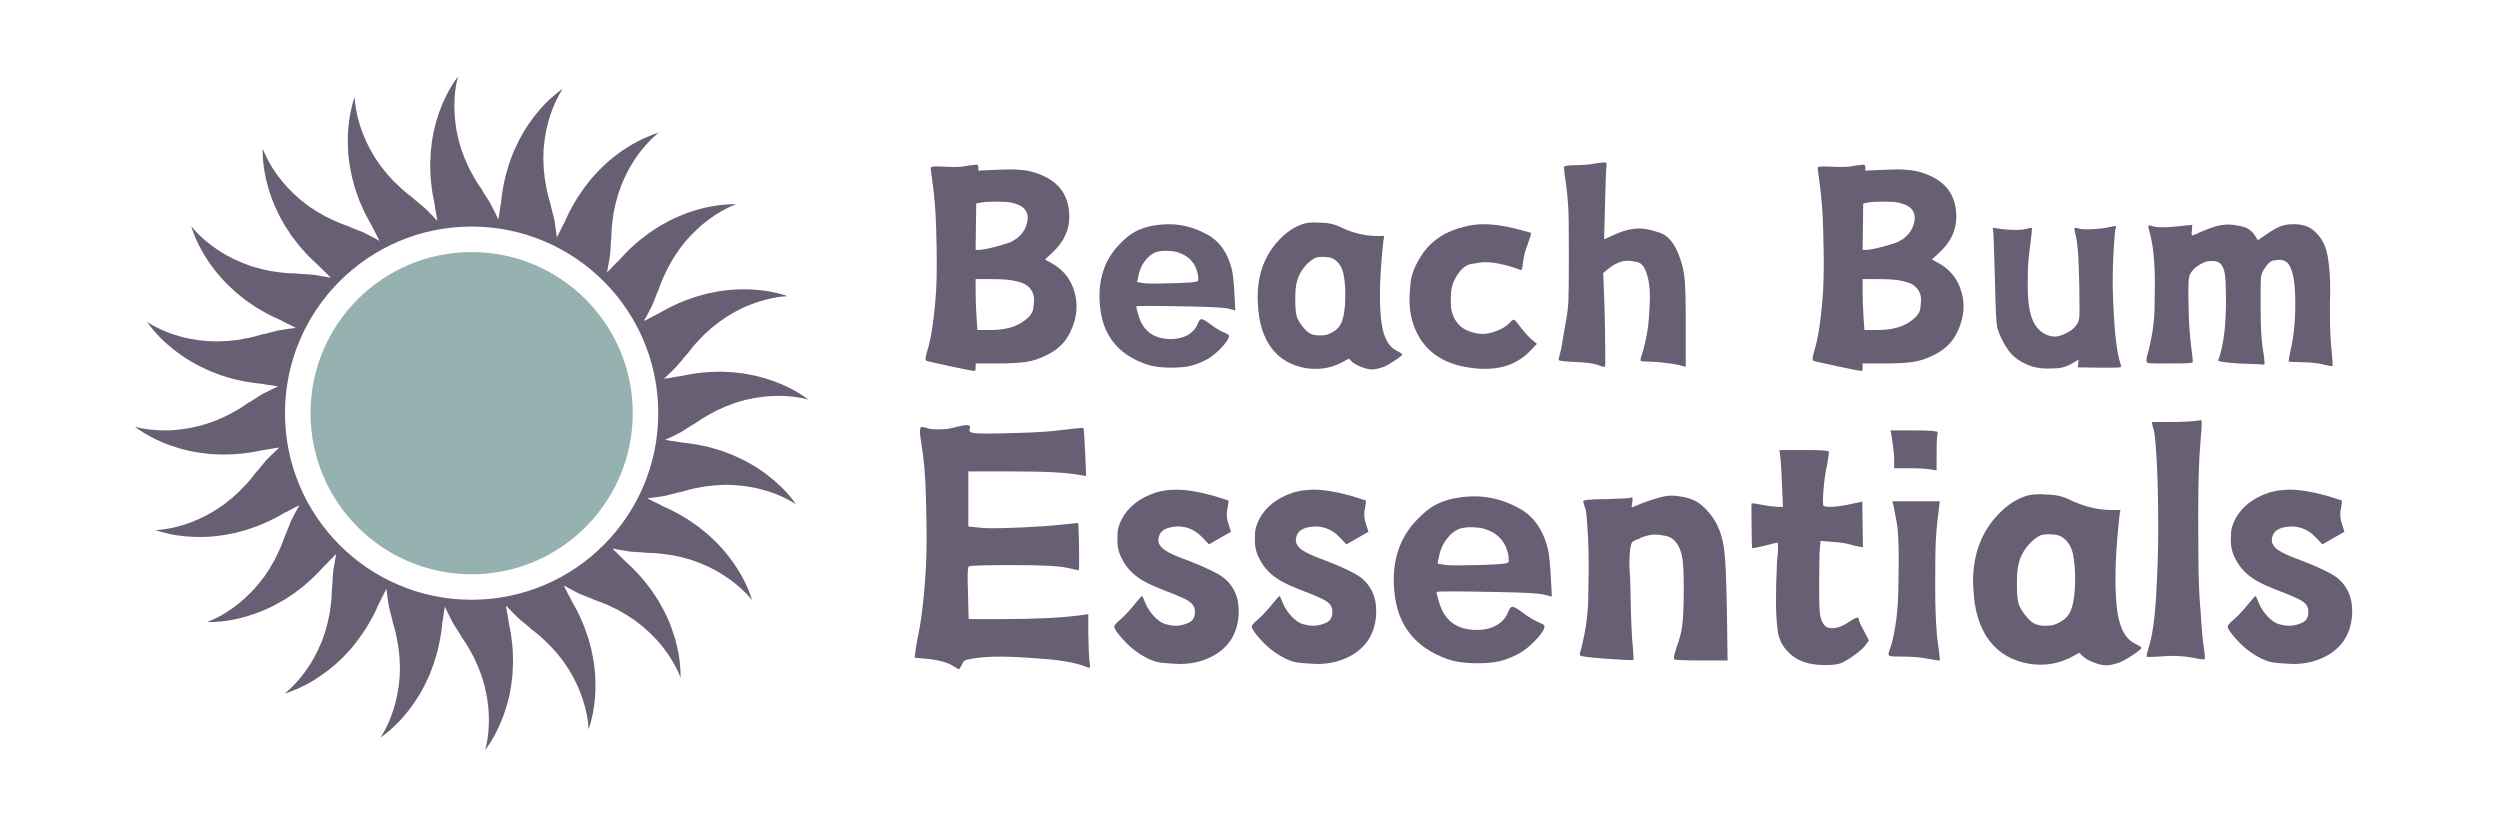<svg xmlns="http://www.w3.org/2000/svg" xmlns:xlink="http://www.w3.org/1999/xlink" width="1800" zoomAndPan="magnify" viewBox="0 0 1350 450" height="600" preserveAspectRatio="xMidYMid meet" version="1.0"><defs><g/><clipPath id="1afe78a31b"><path d="M 72.789 41.215 L 436.539 41.215 L 436.539 404.965 L 72.789 404.965 Z M 72.789 41.215 " clip-rule="nonzero"/></clipPath><clipPath id="303fe22cb1"><path d="M 167.688 136.113 L 341.68 136.113 L 341.68 310.105 L 167.688 310.105 Z M 167.688 136.113 " clip-rule="nonzero"/></clipPath><clipPath id="e15068e65c"><path d="M 254.684 136.113 C 206.637 136.113 167.688 175.062 167.688 223.109 C 167.688 271.156 206.637 310.105 254.684 310.105 C 302.73 310.105 341.68 271.156 341.68 223.109 C 341.68 175.062 302.73 136.113 254.684 136.113 Z M 254.684 136.113 " clip-rule="nonzero"/></clipPath></defs><g clip-path="url(#1afe78a31b)"><path fill="#685f74" d="M 254.676 323.863 C 199.043 323.863 153.891 278.762 153.891 223.078 C 153.891 167.445 199.043 122.344 254.676 122.344 C 310.312 122.344 355.465 167.445 355.465 223.078 C 355.465 278.762 310.312 323.863 254.676 323.863 Z M 365.949 234.25 C 368.328 233.145 369.777 232.016 371.645 230.859 L 374.32 229.168 C 374.32 229.168 374.32 229.168 374.371 229.168 C 374.418 229.168 374.543 229.07 374.738 229.02 L 374.762 229.02 L 374.859 228.922 L 375.008 228.848 L 375.328 228.629 L 375.914 228.285 L 377.07 227.449 C 380.215 225.289 383.527 223.473 386.914 221.703 C 388.609 220.941 390.328 220.18 391.949 219.445 C 393.742 218.781 395.41 218.168 397.105 217.504 C 398.871 217.039 400.543 216.551 402.211 216.031 C 403.906 215.637 405.574 215.344 407.242 214.953 C 410.484 214.387 413.68 213.992 416.648 213.871 C 422.516 213.551 427.547 213.992 431.035 214.605 C 434.594 215.148 436.559 215.812 436.559 215.812 C 436.559 215.812 434.867 214.41 431.648 212.473 C 428.508 210.457 423.719 207.953 417.555 205.723 C 414.535 204.664 411.172 203.656 407.465 202.824 C 405.648 202.48 403.785 202.012 401.793 201.742 C 399.832 201.52 397.816 201.254 395.777 201.004 C 393.691 200.906 391.555 200.812 389.469 200.711 C 387.309 200.785 385.121 200.832 382.891 200.887 C 378.543 201.227 374 201.695 369.582 202.699 L 367.887 203.02 L 367.027 203.191 L 366.609 203.266 L 366.391 203.289 C 366.488 203.266 366.562 203.238 366.586 203.191 L 363.52 203.73 C 361.871 203.977 359.98 204.418 358.535 204.516 C 358.582 204.441 358.609 204.418 358.68 204.367 C 360.422 202.848 362.191 201.004 363.934 199.312 C 365.875 197.52 366.902 195.996 368.328 194.352 L 370.344 191.922 C 370.344 191.922 370.344 191.922 370.367 191.898 C 370.441 191.848 370.539 191.777 370.688 191.602 L 370.734 191.602 L 370.785 191.504 L 370.883 191.383 L 371.105 191.086 L 371.594 190.547 L 372.402 189.441 C 374.738 186.371 377.363 183.648 379.992 180.926 C 381.367 179.695 382.766 178.418 384.117 177.191 C 385.566 176.012 387.012 174.93 388.414 173.801 C 389.91 172.77 391.383 171.789 392.809 170.809 C 394.281 169.898 395.805 169.113 397.227 168.203 C 400.172 166.66 403.07 165.305 405.844 164.273 C 411.344 162.164 416.305 161.035 419.789 160.496 C 422.957 160.004 424.973 159.953 425.34 159.953 C 424.973 159.809 422.984 159.07 419.691 158.309 C 416.059 157.379 410.754 156.469 404.25 156.223 C 401.031 156.176 397.473 156.223 393.742 156.594 C 391.875 156.812 389.984 156.961 387.996 157.328 C 386.055 157.723 384.066 158.09 382.027 158.504 C 380.039 159.047 378.004 159.586 375.965 160.176 C 373.879 160.891 371.863 161.625 369.777 162.359 C 365.727 164.004 361.551 165.898 357.625 168.18 L 356.125 169.016 L 355.391 169.43 L 355.023 169.652 L 354.824 169.75 C 354.898 169.676 354.926 169.652 354.949 169.578 L 352.223 171.055 C 350.727 171.789 349.055 172.797 347.68 173.312 C 347.73 173.238 347.754 173.215 347.781 173.164 C 349.008 171.172 350.113 168.844 351.266 166.707 C 352.539 164.422 353.031 162.68 353.895 160.641 L 355.047 157.695 C 355.047 157.695 355.047 157.695 355.07 157.672 C 355.145 157.598 355.168 157.477 355.316 157.277 L 355.34 157.277 L 355.34 157.156 L 355.391 157.035 L 355.539 156.691 L 355.809 156.004 L 356.25 154.676 C 357.523 151.07 359.172 147.656 360.84 144.289 C 361.75 142.672 362.707 141 363.594 139.453 C 364.645 137.883 365.629 136.387 366.609 134.891 C 367.766 133.438 368.848 132.039 369.875 130.691 C 371.004 129.363 372.184 128.137 373.316 126.859 C 375.645 124.477 377.957 122.293 380.285 120.449 C 384.852 116.719 389.199 114.141 392.363 112.547 C 395.559 110.922 397.52 110.309 397.52 110.309 C 397.52 110.309 395.359 110.164 391.629 110.484 C 387.875 110.727 382.52 111.488 376.258 113.305 C 373.188 114.215 369.828 115.395 366.363 116.891 C 364.672 117.652 362.926 118.414 361.16 119.344 C 359.418 120.328 357.625 121.285 355.855 122.293 C 354.09 123.445 352.348 124.598 350.578 125.781 C 348.836 127.105 347.141 128.406 345.375 129.754 C 342.059 132.578 338.645 135.648 335.648 139.062 L 334.473 140.316 L 333.883 140.93 L 333.562 141.246 L 333.441 141.418 C 333.492 141.348 333.516 141.246 333.516 141.219 L 331.352 143.457 C 330.176 144.633 328.898 146.109 327.77 146.992 C 327.77 146.918 327.797 146.895 327.797 146.844 C 328.359 144.559 328.68 142.031 329.121 139.625 C 329.609 137.047 329.535 135.23 329.758 133.047 L 329.906 129.852 C 329.93 129.879 329.93 129.852 329.93 129.832 C 329.98 129.777 329.98 129.656 330.027 129.438 L 330.078 129.41 L 330.027 129.266 L 330.027 129.117 L 330.078 128.773 L 330.125 128.062 L 330.176 126.637 C 330.223 122.809 330.738 119.074 331.281 115.316 C 331.672 113.504 332.039 111.66 332.438 109.871 C 332.926 108.078 333.418 106.359 333.883 104.613 C 334.52 102.895 335.109 101.227 335.676 99.605 C 336.336 97.984 337.098 96.465 337.785 94.891 C 339.211 91.898 340.781 89.121 342.402 86.645 C 345.617 81.707 348.934 77.902 351.484 75.422 C 353.992 72.867 355.684 71.691 355.684 71.691 C 355.684 71.691 353.574 72.207 350.113 73.68 C 346.648 75.055 341.789 77.434 336.387 81.094 C 333.738 82.934 330.887 85.074 328.09 87.527 C 326.711 88.852 325.266 90.082 323.891 91.527 C 322.539 92.977 321.141 94.449 319.742 95.973 C 318.441 97.566 317.086 99.238 315.836 100.883 C 314.586 102.699 313.332 104.465 312.105 106.309 C 309.797 110.039 307.512 113.992 305.695 118.168 L 304.984 119.715 L 304.617 120.477 L 304.445 120.895 L 304.348 121.09 L 304.348 120.867 L 302.973 123.668 C 302.207 125.141 301.449 126.91 300.688 128.137 C 300.664 128.062 300.664 128.035 300.664 127.965 C 300.469 125.656 299.977 123.129 299.68 120.742 C 299.363 118.117 298.727 116.398 298.234 114.238 L 297.449 111.172 L 297.449 111.145 C 297.473 111.074 297.398 110.949 297.398 110.727 L 297.398 110.707 L 297.348 110.605 L 297.301 110.434 L 297.227 110.062 L 297.055 109.402 L 296.637 108.051 C 295.555 104.367 294.871 100.664 294.258 96.906 C 294.035 95.09 293.812 93.199 293.645 91.383 C 293.543 89.516 293.496 87.723 293.398 85.906 C 293.445 84.09 293.52 82.348 293.543 80.629 C 293.691 78.859 293.938 77.191 294.086 75.496 C 294.551 72.207 295.188 69.086 295.949 66.215 C 297.473 60.52 299.484 55.855 301.105 52.734 C 302.508 49.961 303.66 48.34 303.906 47.949 C 303.562 48.191 301.793 49.32 299.266 51.508 C 296.391 53.891 292.488 57.648 288.512 62.801 C 286.547 65.355 284.535 68.254 282.594 71.52 C 281.711 73.141 280.703 74.785 279.844 76.578 C 279.035 78.395 278.125 80.211 277.266 82.078 C 276.527 84.039 275.77 86.004 275.078 87.969 C 274.441 90.082 273.828 92.141 273.191 94.254 C 272.156 98.523 271.227 102.996 270.758 107.512 L 270.586 109.23 L 270.488 110.094 L 270.414 110.508 L 270.391 110.727 C 270.391 110.629 270.367 110.582 270.316 110.508 L 269.898 113.602 C 269.629 115.246 269.457 117.16 269.09 118.559 C 269.039 118.512 269.039 118.488 269.016 118.414 C 268.133 116.254 266.879 114.02 265.824 111.859 C 264.746 109.449 263.59 108.004 262.461 106.113 L 260.766 103.438 C 260.766 103.438 260.766 103.438 260.766 103.41 C 260.766 103.336 260.668 103.238 260.57 103.02 L 260.57 102.996 L 260.422 102.773 L 260.227 102.453 L 259.883 101.867 L 259.047 100.688 C 256.836 97.543 255.07 94.227 253.305 90.887 C 252.543 89.195 251.781 87.477 251.043 85.809 C 250.383 84.062 249.77 82.371 249.105 80.676 C 248.613 78.934 248.121 77.238 247.633 75.594 C 247.215 73.898 246.941 72.207 246.551 70.562 C 245.988 67.27 245.594 64.102 245.473 61.156 C 245.152 55.266 245.594 50.234 246.16 46.723 C 246.746 43.211 247.41 41.246 247.41 41.246 C 247.41 41.246 246.012 42.891 244.047 46.109 C 242.059 49.297 239.555 54.039 237.32 60.199 C 236.266 63.219 235.207 66.633 234.375 70.293 C 234.031 72.109 233.613 73.996 233.316 75.965 C 233.098 77.949 232.824 79.938 232.605 81.977 C 232.508 84.09 232.383 86.203 232.312 88.285 C 232.383 90.5 232.41 92.633 232.457 94.867 C 232.824 99.238 233.293 103.754 234.277 108.223 L 234.594 109.895 L 234.766 110.727 L 234.863 111.145 L 234.891 111.367 C 234.863 111.32 234.816 111.242 234.766 111.172 L 235.305 114.262 C 235.551 115.934 235.992 117.801 236.066 119.246 C 236.043 119.199 235.992 119.148 235.969 119.102 C 234.445 117.332 232.605 115.566 230.91 113.82 C 229.117 111.906 227.598 110.902 225.926 109.426 L 223.473 107.414 L 223.473 107.391 C 223.449 107.316 223.324 107.266 223.203 107.07 L 223.203 107.047 L 223.078 106.996 L 222.98 106.875 L 222.688 106.652 L 222.148 106.211 L 220.992 105.352 C 217.949 103.02 215.223 100.438 212.523 97.766 C 211.246 96.391 209.992 94.992 208.789 93.664 C 207.609 92.191 206.508 90.793 205.379 89.391 C 204.371 87.848 203.363 86.398 202.383 84.973 C 201.473 83.5 200.664 81.977 199.805 80.531 C 198.258 77.582 196.906 74.688 195.852 71.91 C 193.766 66.41 192.633 61.504 192.094 57.992 C 191.578 54.797 191.555 52.809 191.555 52.441 C 191.383 52.836 190.621 54.773 189.859 58.062 C 188.977 61.699 188.043 67.027 187.824 73.555 C 187.773 76.773 187.824 80.309 188.168 84.039 C 188.414 85.906 188.559 87.797 188.902 89.762 C 189.297 91.699 189.664 93.715 190.082 95.727 C 190.621 97.742 191.16 99.777 191.75 101.816 C 192.488 103.879 193.176 105.891 193.938 108.004 C 195.605 112.031 197.445 116.203 199.781 120.129 L 200.613 121.629 L 201.008 122.391 L 201.254 122.734 L 201.324 122.93 C 201.277 122.906 201.203 122.832 201.18 122.809 L 202.652 125.555 C 203.363 127.082 204.371 128.727 204.91 130.078 C 204.836 130.051 204.789 130 204.738 129.977 C 202.75 128.773 200.441 127.645 198.305 126.539 C 196.023 125.238 194.23 124.746 192.215 123.887 L 189.27 122.711 C 189.27 122.711 189.27 122.684 189.223 122.684 C 189.199 122.66 189.074 122.586 188.879 122.488 L 188.852 122.465 L 188.754 122.414 L 188.582 122.367 L 188.238 122.242 L 187.602 121.973 L 186.277 121.508 C 182.641 120.23 179.254 118.633 175.84 116.914 C 174.219 116.031 172.602 115.074 171.027 114.168 C 169.48 113.109 167.984 112.129 166.438 111.145 C 165.039 110.039 163.637 108.934 162.262 107.902 C 160.938 106.777 159.711 105.574 158.457 104.465 C 156.051 102.16 153.891 99.801 152 97.469 C 148.32 92.926 145.738 88.582 144.145 85.391 C 142.523 82.25 141.887 80.234 141.887 80.234 C 141.887 80.234 141.738 82.395 142.031 86.176 C 142.305 89.883 143.062 95.238 144.883 101.52 C 145.789 104.613 146.969 107.953 148.441 111.391 C 149.227 113.086 150.012 114.852 150.922 116.621 C 151.902 118.34 152.859 120.129 153.891 121.926 C 154.996 123.668 156.176 125.457 157.352 127.203 C 158.68 128.922 159.98 130.641 161.355 132.406 C 164.18 135.746 167.246 139.133 170.66 142.156 L 171.887 143.309 L 172.844 144.191 L 173.02 144.34 C 172.918 144.289 172.844 144.242 172.797 144.242 L 175.055 146.43 C 176.234 147.629 177.656 148.883 178.59 150.012 C 178.516 149.984 178.469 149.984 178.395 149.961 C 176.137 149.422 173.605 149.102 171.227 148.684 C 168.648 148.172 166.805 148.242 164.598 148.047 L 161.453 147.852 C 161.477 147.828 161.453 147.828 161.406 147.828 C 161.355 147.777 161.207 147.777 160.988 147.73 L 160.719 147.73 L 160.324 147.703 L 159.637 147.629 L 158.215 147.629 C 154.359 147.531 150.676 147.066 146.918 146.477 C 145.102 146.109 143.234 145.715 141.469 145.344 C 139.652 144.855 137.934 144.34 136.164 143.898 C 134.496 143.258 132.824 142.672 131.207 142.082 C 129.586 141.418 128.039 140.684 126.492 139.992 C 123.496 138.547 120.723 137 118.242 135.355 C 113.309 132.137 109.477 128.824 107.02 126.32 C 104.469 123.789 103.266 122.07 103.266 122.07 C 103.266 122.07 103.805 124.184 105.23 127.645 C 106.629 131.156 109.035 135.992 112.691 141.395 C 114.508 144.02 116.645 146.867 119.125 149.691 C 120.402 151.039 121.68 152.516 123.105 153.867 C 124.578 155.242 126.051 156.617 127.547 158.016 C 129.168 159.316 130.812 160.668 132.48 161.969 C 134.301 163.223 136.043 164.422 137.883 165.699 C 141.613 167.961 145.566 170.266 149.742 172.059 L 151.312 172.797 L 152.074 173.164 L 152.469 173.336 L 152.641 173.434 C 152.59 173.41 152.492 173.41 152.469 173.41 L 155.219 174.785 C 156.715 175.547 158.508 176.305 159.711 177.117 L 159.539 177.117 C 157.23 177.289 154.727 177.781 152.297 178.098 C 149.695 178.418 147.973 179.055 145.84 179.547 L 142.77 180.359 C 142.77 180.359 142.844 180.332 142.746 180.332 C 142.645 180.332 142.547 180.359 142.305 180.359 L 142.254 180.359 L 142.156 180.43 L 142.031 180.457 L 141.664 180.555 L 140.977 180.699 L 139.625 181.117 C 135.945 182.223 132.262 182.91 128.504 183.551 C 126.637 183.77 124.773 183.969 122.98 184.137 C 121.113 184.211 119.324 184.285 117.504 184.359 C 115.688 184.309 113.922 184.238 112.203 184.211 C 110.461 184.09 108.766 183.82 107.07 183.672 C 103.805 183.23 100.637 182.617 97.816 181.828 C 92.094 180.281 87.453 178.32 84.336 176.652 C 81.562 175.25 79.891 174.145 79.523 173.875 C 79.746 174.242 80.898 175.988 83.059 178.516 C 85.488 181.41 89.246 185.27 94.402 189.27 C 96.957 191.211 99.852 193.273 103.094 195.16 C 104.715 196.07 106.359 197.055 108.176 197.938 C 109.945 198.773 111.809 199.629 113.676 200.488 C 115.613 201.227 117.605 201.988 119.566 202.727 C 121.68 203.34 123.719 203.977 125.855 204.613 C 130.125 205.625 134.57 206.578 139.109 206.996 L 140.805 207.219 L 141.664 207.316 L 142.105 207.34 L 142.305 207.367 C 142.23 207.414 142.129 207.414 142.105 207.441 L 145.199 207.883 C 146.844 208.152 148.758 208.324 150.16 208.691 C 150.109 208.715 150.035 208.738 149.965 208.738 C 147.828 209.672 145.617 210.875 143.406 211.934 C 141.027 213.035 139.578 214.164 137.711 215.32 L 135.035 217.039 C 135.035 217.039 135.035 216.988 134.984 217.039 C 134.938 217.039 134.816 217.09 134.617 217.188 L 134.57 217.188 L 134.496 217.262 L 134.348 217.359 L 134.027 217.531 L 133.441 217.922 L 132.285 218.707 C 129.141 220.918 125.828 222.711 122.441 224.453 C 120.746 225.215 119.027 226.023 117.406 226.762 C 115.613 227.375 113.922 228.016 112.25 228.652 C 110.484 229.168 108.812 229.656 107.145 230.125 C 105.449 230.543 103.758 230.859 102.113 231.207 C 98.871 231.797 95.68 232.164 92.707 232.336 C 86.84 232.605 81.805 232.164 78.32 231.598 C 74.762 231.059 72.797 230.395 72.797 230.395 C 72.797 230.395 74.492 231.797 77.707 233.734 C 80.848 235.746 85.637 238.227 91.773 240.465 C 94.82 241.543 98.184 242.551 101.891 243.383 C 103.707 243.727 105.574 244.168 107.562 244.438 C 109.527 244.66 111.539 244.953 113.578 245.176 C 115.664 245.297 117.801 245.395 119.887 245.445 C 122.047 245.422 124.234 245.348 126.469 245.297 C 130.812 244.953 135.355 244.488 139.773 243.504 L 141.469 243.164 L 142.328 242.992 L 142.746 242.918 L 142.965 242.867 C 142.867 242.918 142.793 242.965 142.77 242.992 L 145.84 242.449 C 147.484 242.203 149.398 241.766 150.824 241.691 C 150.773 241.715 150.723 241.766 150.676 241.812 C 148.934 243.309 147.164 245.199 145.422 246.844 C 143.48 248.637 142.449 250.16 141.027 251.852 L 139.012 254.285 C 139.012 254.285 138.988 254.285 138.988 254.309 C 138.914 254.309 138.816 254.43 138.668 254.578 L 138.621 254.602 L 138.57 254.699 L 138.473 254.824 L 138.25 255.117 L 137.762 255.609 L 136.926 256.762 C 134.617 259.832 131.992 262.535 129.363 265.234 C 127.988 266.512 126.59 267.789 125.238 268.992 C 123.789 270.145 122.344 271.273 120.941 272.406 C 119.445 273.41 117.973 274.418 116.547 275.375 C 115.074 276.309 113.551 277.094 112.129 277.953 C 109.184 279.523 106.285 280.848 103.512 281.906 C 98.012 284.043 93.051 285.145 89.566 285.66 C 86.055 286.254 83.941 286.199 83.941 286.199 C 83.941 286.199 85.98 287.039 89.664 287.898 C 93.273 288.828 98.602 289.711 105.105 289.934 C 108.324 290.031 111.883 289.957 115.613 289.613 C 117.48 289.367 119.371 289.195 121.359 288.852 C 123.301 288.461 125.312 288.094 127.328 287.699 C 129.316 287.16 131.352 286.598 133.391 286.031 C 135.477 285.293 137.492 284.582 139.578 283.844 C 143.629 282.152 147.805 280.309 151.73 278.027 L 153.227 277.168 L 153.965 276.75 L 154.332 276.551 L 154.531 276.43 C 154.457 276.48 154.434 276.551 154.406 276.629 L 157.133 275.152 C 158.629 274.391 160.301 273.41 161.676 272.848 C 161.625 272.918 161.602 272.992 161.578 273.043 C 160.348 275.031 159.242 277.312 158.09 279.449 C 156.812 281.758 156.324 283.527 155.465 285.562 L 154.309 288.461 C 154.309 288.461 154.309 288.512 154.285 288.535 C 154.211 288.559 154.188 288.707 154.039 288.879 L 154.016 288.926 L 154.016 289.027 L 153.965 289.172 L 153.816 289.516 L 153.547 290.156 L 153.105 291.508 C 151.828 295.137 150.184 298.504 148.516 301.914 C 147.605 303.535 146.648 305.156 145.766 306.727 C 144.711 308.297 143.727 309.797 142.746 311.316 C 141.59 312.742 140.512 314.117 139.48 315.492 C 138.352 316.844 137.172 318.07 136.043 319.348 C 133.711 321.73 131.402 323.914 129.07 325.754 C 124.504 329.438 120.156 332.066 116.988 333.613 C 113.797 335.258 111.832 335.895 111.832 335.895 C 111.832 335.895 113.996 336.043 117.727 335.723 C 121.484 335.477 126.836 334.715 133.07 332.898 C 136.164 331.969 139.527 330.812 142.988 329.316 C 144.684 328.531 146.43 327.793 148.195 326.832 C 149.938 325.879 151.73 324.895 153.496 323.914 C 155.266 322.762 157.008 321.605 158.777 320.426 C 160.52 319.102 162.215 317.777 163.98 316.449 C 167.297 313.578 170.711 310.559 173.707 307.145 L 174.883 305.867 L 175.473 305.23 L 175.793 304.91 L 175.914 304.762 C 175.863 304.836 175.84 304.91 175.84 304.984 L 178 302.75 C 179.18 301.57 180.457 300.098 181.586 299.188 C 181.586 299.238 181.539 299.312 181.539 299.363 C 180.996 301.617 180.68 304.172 180.234 306.531 C 179.719 309.109 179.82 310.973 179.598 313.16 L 179.449 316.277 C 179.449 316.277 179.426 316.328 179.426 316.352 C 179.375 316.426 179.375 316.547 179.328 316.77 L 179.277 316.793 L 179.328 316.895 L 179.328 317.062 L 179.277 317.434 L 179.227 318.145 L 179.18 319.543 C 179.133 323.398 178.613 327.133 178.074 330.887 C 177.684 332.703 177.316 334.543 176.922 336.289 C 176.43 338.105 175.941 339.848 175.473 341.594 C 174.836 343.309 174.246 344.98 173.68 346.602 C 173.02 348.195 172.23 349.719 171.57 351.266 C 170.145 354.262 168.574 357.086 166.953 359.539 C 163.738 364.473 160.422 368.281 157.867 370.781 C 155.363 373.289 153.672 374.516 153.672 374.516 C 153.672 374.516 155.781 374 159.242 372.527 C 162.707 371.125 167.566 368.746 172.969 365.062 C 175.621 363.246 178.469 361.109 181.266 358.633 C 182.641 357.355 184.09 356.125 185.465 354.652 C 186.816 353.23 188.215 351.754 189.613 350.234 C 190.918 348.59 192.266 346.941 193.52 345.273 C 194.77 343.508 196.023 341.711 197.25 339.898 C 199.559 336.168 201.84 332.211 203.66 328.039 L 204.371 326.492 L 204.738 325.68 L 204.91 325.312 L 205.008 325.117 L 205.008 325.336 L 206.359 322.539 C 207.145 321.039 207.906 319.25 208.668 318.047 C 208.691 318.094 208.691 318.168 208.691 318.242 C 208.887 320.551 209.355 323.078 209.676 325.461 C 209.992 328.09 210.633 329.805 211.121 331.941 L 211.906 334.988 L 211.906 335.035 C 211.906 335.035 211.906 335.035 211.906 335.059 C 211.883 335.109 211.957 335.258 211.957 335.477 L 211.957 335.5 L 212.008 335.602 L 212.031 335.75 L 212.129 336.113 L 212.301 336.801 L 212.719 338.152 C 213.824 341.84 214.484 345.52 215.098 349.277 C 215.32 351.117 215.543 353.008 215.715 354.777 C 215.812 356.664 215.859 358.434 215.957 360.25 C 215.91 362.066 215.836 363.859 215.812 365.578 C 215.664 367.297 215.418 368.992 215.273 370.684 C 214.805 374 214.168 377.117 213.406 379.992 C 211.883 385.66 209.871 390.301 208.25 393.473 C 206.852 396.27 205.695 397.863 205.449 398.234 C 205.793 398.012 207.539 396.883 210.09 394.699 C 212.965 392.293 216.844 388.535 220.844 383.402 C 222.809 380.824 224.82 377.906 226.762 374.688 C 227.645 373.043 228.652 371.422 229.512 369.629 C 230.32 367.812 231.23 365.996 232.09 364.105 C 232.824 362.168 233.586 360.199 234.277 358.188 C 234.914 356.125 235.527 354.039 236.168 351.902 C 237.172 347.633 238.129 343.188 238.598 338.668 L 238.77 336.977 L 238.867 336.113 L 238.941 335.699 L 238.965 335.477 C 238.965 335.527 238.988 335.625 239.039 335.672 L 239.457 332.605 C 239.727 330.938 239.898 328.996 240.266 327.598 C 240.316 327.672 240.316 327.719 240.34 327.793 C 241.223 329.93 242.477 332.188 243.531 334.348 C 244.609 336.754 245.766 338.18 246.895 340.094 L 248.59 342.746 C 248.59 342.746 248.59 342.77 248.59 342.793 C 248.59 342.871 248.688 342.969 248.785 343.188 L 248.785 343.211 L 248.832 343.285 L 248.934 343.406 L 249.129 343.727 L 249.473 344.34 L 250.309 345.469 C 252.516 348.637 254.285 351.949 256.051 355.316 C 256.812 357.008 257.574 358.73 258.312 360.398 C 258.977 362.141 259.59 363.836 260.25 365.527 C 260.742 367.273 261.23 368.969 261.723 370.613 C 262.141 372.305 262.414 374 262.805 375.645 C 263.371 378.934 263.762 382.074 263.887 385.047 C 264.203 390.914 263.762 395.973 263.199 399.461 C 262.609 402.996 261.945 404.961 261.945 404.961 C 261.945 404.961 263.344 403.316 265.309 400.098 C 267.297 396.906 269.801 392.121 272.035 385.98 C 273.094 382.961 274.148 379.574 274.98 375.914 C 275.324 374.051 275.742 372.184 276.039 370.242 C 276.258 368.254 276.527 366.242 276.75 364.18 C 276.852 362.117 276.969 360.004 277.043 357.871 C 276.969 355.707 276.945 353.547 276.898 351.336 C 276.527 346.969 276.062 342.426 275.078 337.984 L 274.762 336.289 L 274.59 335.426 L 274.492 335.035 L 274.465 334.84 C 274.492 334.887 274.539 334.961 274.59 334.988 L 274.051 331.941 C 273.805 330.273 273.34 328.406 273.289 326.934 C 273.312 327.008 273.34 327.031 273.41 327.082 C 274.91 328.848 276.75 330.617 278.445 332.359 C 280.234 334.297 281.762 335.305 283.43 336.754 L 285.832 338.742 C 285.832 338.742 285.832 338.793 285.883 338.816 C 285.906 338.891 286.031 338.941 286.152 339.137 L 286.152 339.16 L 286.277 339.211 L 286.375 339.281 L 286.668 339.555 L 287.211 339.996 L 288.363 340.855 C 291.406 343.188 294.133 345.766 296.832 348.441 C 298.113 349.766 299.363 351.191 300.566 352.516 C 301.742 354.016 302.852 355.414 303.98 356.812 C 304.984 358.359 305.965 359.785 306.977 361.207 C 307.883 362.684 308.691 364.203 309.551 365.676 C 311.098 368.598 312.449 371.52 313.504 374.27 C 315.59 379.77 316.719 384.703 317.262 388.215 C 317.828 391.703 317.801 393.812 317.801 393.812 C 317.801 393.812 318.637 391.797 319.496 388.141 C 320.379 384.484 321.312 379.18 321.531 372.648 C 321.582 369.434 321.531 365.898 321.188 362.141 C 320.941 360.301 320.797 358.387 320.453 356.445 C 320.059 354.457 319.691 352.492 319.273 350.48 C 318.734 348.441 318.195 346.402 317.602 344.367 C 316.867 342.328 316.18 340.289 315.418 338.18 C 313.75 334.129 311.906 329.953 309.578 326.074 L 308.742 324.578 L 308.352 323.816 L 308.105 323.422 L 308.031 323.227 C 308.078 323.301 308.152 323.375 308.176 323.375 L 306.703 320.625 C 305.965 319.125 304.984 317.457 304.445 316.129 C 304.52 316.156 304.566 316.207 304.617 316.227 C 306.605 317.434 308.914 318.512 311.047 319.668 C 313.332 320.941 315.125 321.457 317.137 322.32 L 320.059 323.449 C 320.059 323.449 320.086 323.449 320.133 323.496 C 320.156 323.547 320.281 323.594 320.477 323.719 L 320.504 323.742 L 320.602 323.742 L 320.773 323.816 L 321.117 323.938 L 321.754 324.234 L 323.082 324.676 C 326.711 325.949 330.102 327.574 333.516 329.266 C 335.137 330.172 336.754 331.105 338.328 332.043 C 339.875 333.047 341.371 334.078 342.918 335.059 C 344.316 336.168 345.715 337.246 347.09 338.301 C 348.418 339.43 349.621 340.633 350.898 341.742 C 353.305 344.047 355.488 346.379 357.352 348.688 C 361.035 353.277 363.617 357.625 365.211 360.766 C 366.832 363.957 367.469 365.969 367.469 365.969 C 367.469 365.969 367.594 363.785 367.32 360.027 C 367.051 356.273 366.289 350.945 364.477 344.684 C 363.566 341.594 362.387 338.254 360.914 334.789 C 360.105 333.121 359.344 331.328 358.438 329.586 C 357.426 327.867 356.496 326.074 355.465 324.258 C 354.359 322.539 353.184 320.746 352 319.004 C 350.676 317.238 349.375 315.566 348 313.773 C 345.176 310.457 342.105 307.047 338.695 304.051 L 337.469 302.875 L 336.828 302.309 L 336.508 302.016 L 336.336 301.867 C 336.434 301.891 336.508 301.914 336.559 301.914 L 334.301 299.777 C 333.121 298.574 331.695 297.301 330.766 296.195 C 330.836 296.195 330.887 296.223 330.961 296.223 C 333.223 296.758 335.75 297.105 338.129 297.523 C 340.707 298.035 342.547 297.961 344.758 298.16 L 347.879 298.355 C 347.879 298.355 347.879 298.355 347.953 298.355 C 348 298.406 348.148 298.379 348.367 298.453 L 348.395 298.477 L 348.492 298.453 L 348.641 298.477 L 349.031 298.477 L 349.719 298.551 L 351.141 298.574 C 354.996 298.676 358.68 299.141 362.434 299.73 C 364.254 300.074 366.094 300.441 367.887 300.832 C 369.703 301.348 371.422 301.816 373.188 302.309 C 374.859 302.945 376.527 303.535 378.148 304.125 C 379.77 304.762 381.316 305.523 382.863 306.188 C 385.859 307.66 388.633 309.207 391.113 310.852 C 396.047 314.02 399.879 317.383 402.332 319.887 C 404.887 322.418 406.09 324.086 406.09 324.086 C 406.09 324.086 405.551 322 404.125 318.512 C 402.727 315.051 400.32 310.211 396.66 304.789 C 394.848 302.133 392.707 299.336 390.23 296.512 C 388.953 295.137 387.676 293.691 386.25 292.293 C 384.781 290.965 383.309 289.566 381.809 288.191 C 380.188 286.84 378.543 285.539 376.875 284.238 C 375.059 282.984 373.316 281.781 371.496 280.508 C 367.742 278.223 363.789 275.914 359.613 274.121 L 358.039 273.41 L 357.281 273.043 L 356.887 272.848 L 356.715 272.773 C 356.766 272.773 356.863 272.797 356.887 272.773 L 354.137 271.398 C 352.641 270.637 350.848 269.848 349.621 269.09 C 349.695 269.09 349.77 269.09 349.816 269.062 C 352.125 268.867 354.629 268.426 357.059 268.082 C 359.664 267.789 361.379 267.148 363.52 266.633 L 366.586 265.848 L 366.609 265.848 C 366.707 265.875 366.805 265.848 367.051 265.824 L 367.102 265.848 L 367.199 265.777 L 367.32 265.75 L 367.691 265.652 L 368.379 265.504 L 369.73 265.086 C 373.414 263.957 377.094 263.27 380.852 262.656 C 382.715 262.438 384.582 262.238 386.375 262.066 C 388.242 261.969 390.035 261.898 391.852 261.797 C 393.668 261.898 395.41 261.922 397.152 261.996 C 398.898 262.117 400.59 262.336 402.285 262.512 C 405.551 262.977 408.719 263.59 411.539 264.375 C 417.262 265.875 421.902 267.887 425.02 269.508 C 427.797 270.957 429.465 272.059 429.832 272.305 C 429.613 271.961 428.457 270.219 426.297 267.664 C 423.867 264.793 420.109 260.938 414.953 256.938 C 412.398 254.945 409.504 252.934 406.262 251.043 C 404.641 250.109 402.996 249.129 401.18 248.27 C 399.414 247.434 397.543 246.523 395.68 245.715 C 393.742 244.953 391.75 244.219 389.789 243.48 C 387.676 242.844 385.637 242.23 383.504 241.59 C 379.23 240.582 374.762 239.625 370.246 239.207 L 368.551 238.988 L 367.691 238.891 L 367.25 238.816 L 367.051 238.793 C 367.125 238.793 367.223 238.766 367.25 238.742 L 364.156 238.324 C 362.508 238.031 360.594 237.859 359.195 237.492 C 359.246 237.492 359.32 237.465 359.391 237.418 C 361.527 236.535 363.738 235.328 365.949 234.25 " fill-opacity="1" fill-rule="nonzero"/></g><path fill="#685f74" d="M 254.676 137.66 C 207.512 137.66 169.238 175.914 169.238 223.078 C 169.238 270.293 207.512 308.543 254.676 308.543 C 301.848 308.543 340.121 270.293 340.121 223.078 C 340.121 175.914 301.848 137.66 254.676 137.66 " fill-opacity="1" fill-rule="nonzero"/><g clip-path="url(#303fe22cb1)"><g clip-path="url(#e15068e65c)"><path fill="#95b2b0" d="M 167.688 136.113 L 341.68 136.113 L 341.68 310.105 L 167.688 310.105 Z M 167.688 136.113 " fill-opacity="1" fill-rule="nonzero"/></g></g><g fill="#685f74" fill-opacity="1"><g transform="translate(489.413, 196.585)"><g><path d="M 32.859 -107.062 C 35.898 -107.488 37.582 -107.703 37.906 -107.703 C 38.562 -107.703 38.891 -107.16 38.891 -106.078 L 38.891 -104.453 L 49.625 -104.938 C 51.906 -105.051 53.969 -105.109 55.812 -105.109 C 59.281 -105.109 62.477 -104.863 65.406 -104.375 C 68.332 -103.883 71.367 -102.879 74.516 -101.359 C 82.109 -97.785 86.504 -91.984 87.703 -83.953 C 87.91 -82.43 88.016 -80.969 88.016 -79.562 C 88.016 -72.406 85.086 -66.062 79.234 -60.531 L 74.844 -56.453 L 78.422 -54.5 C 85.691 -50.488 90.086 -44.145 91.609 -35.469 C 91.816 -33.945 91.922 -32.484 91.922 -31.078 C 91.922 -26.191 90.594 -21.195 87.938 -16.094 C 85.281 -11 80.914 -7.098 74.844 -4.391 C 71.594 -2.766 68.203 -1.68 64.672 -1.141 C 61.148 -0.598 56.023 -0.328 49.297 -0.328 L 37.422 -0.328 L 37.422 1.797 C 37.422 3.086 37.258 3.734 36.938 3.734 C 36.062 3.734 31.555 2.863 23.422 1.125 C 15.285 -0.602 11.055 -1.578 10.734 -1.797 C 10.516 -2.004 10.406 -2.328 10.406 -2.766 C 10.406 -3.629 10.676 -4.984 11.219 -6.828 C 13.5 -13.879 15.129 -24.945 16.109 -40.031 C 16.328 -44.145 16.438 -48.969 16.438 -54.5 C 16.438 -58.625 16.328 -64.863 16.109 -73.219 C 15.891 -81.57 15.289 -89.438 14.312 -96.812 C 13.551 -102.227 13.172 -105.207 13.172 -105.75 C 13.172 -106.188 13.492 -106.457 14.141 -106.562 C 14.797 -106.676 15.562 -106.734 16.438 -106.734 C 17.52 -106.734 19.035 -106.68 20.984 -106.578 C 22.504 -106.461 23.914 -106.406 25.219 -106.406 C 28.469 -106.406 31.016 -106.625 32.859 -107.062 Z M 58.406 -86.719 C 56.781 -87.258 54.801 -87.555 52.469 -87.609 C 50.133 -87.672 48.695 -87.703 48.156 -87.703 C 44.906 -87.703 42.301 -87.535 40.344 -87.203 L 37.75 -86.719 L 37.422 -61.672 L 39.219 -61.672 C 40.844 -61.672 43.441 -62.129 47.016 -63.047 C 50.598 -63.973 53.473 -64.812 55.641 -65.562 C 60.742 -67.844 63.891 -71.258 65.078 -75.812 C 65.398 -76.906 65.562 -77.938 65.562 -78.906 C 65.562 -82.812 63.176 -85.414 58.406 -86.719 Z M 59.219 -44.75 C 56.406 -45.5 52.066 -45.875 46.203 -45.875 L 37.422 -45.875 L 37.422 -39.531 C 37.422 -34.875 37.582 -30.211 37.906 -25.547 L 38.391 -18.391 L 45.391 -18.391 C 52.547 -18.391 58.188 -19.742 62.312 -22.453 C 66.113 -24.836 68.176 -27.273 68.5 -29.766 C 68.82 -32.266 68.984 -33.844 68.984 -34.5 C 68.984 -37.852 67.68 -40.508 65.078 -42.469 C 63.773 -43.445 61.82 -44.207 59.219 -44.75 Z M 59.219 -44.75 "/></g></g></g><g fill="#685f74" fill-opacity="1"><g transform="translate(587.519, 196.585)"><g><path d="M 34 -74.516 C 37.363 -75.172 40.617 -75.5 43.766 -75.5 C 50.711 -75.5 57.57 -73.656 64.344 -69.969 C 71.125 -66.281 75.598 -59.879 77.766 -50.766 C 78.305 -48.266 78.742 -43.926 79.078 -37.75 L 79.562 -28.969 L 75.812 -29.938 C 73.426 -30.477 66.727 -30.859 55.719 -31.078 C 44.719 -31.297 37.316 -31.406 33.516 -31.406 C 28.523 -31.406 26.031 -31.297 26.031 -31.078 C 26.031 -30.535 26.461 -28.852 27.328 -26.031 C 29.828 -17.676 35.688 -13.5 44.906 -13.5 C 48.375 -13.5 51.41 -14.258 54.016 -15.781 C 56.617 -17.301 58.41 -19.414 59.391 -22.125 C 59.93 -23.539 60.582 -24.25 61.344 -24.25 C 62.102 -24.25 63.836 -23.219 66.547 -21.156 C 69.254 -19.195 71.531 -17.836 73.375 -17.078 C 75.219 -16.316 76.141 -15.723 76.141 -15.297 C 76.141 -13.879 74.785 -11.734 72.078 -8.859 C 69.367 -5.992 66.711 -3.852 64.109 -2.438 C 60.961 -0.812 58.062 0.32 55.406 0.969 C 52.75 1.625 49.195 1.953 44.75 1.953 C 39.426 1.953 35.031 1.352 31.562 0.156 C 15.727 -5.258 7.32 -16.32 6.344 -33.031 C 6.238 -34.113 6.188 -35.254 6.188 -36.453 C 6.188 -47.941 9.816 -57.375 17.078 -64.75 C 19.898 -67.688 22.555 -69.859 25.047 -71.266 C 27.547 -72.672 30.531 -73.754 34 -74.516 Z M 51.906 -58.906 C 49.52 -60.094 47.457 -60.766 45.719 -60.922 C 43.977 -61.086 42.734 -61.172 41.984 -61.172 C 40.141 -61.172 38.457 -60.957 36.938 -60.531 C 34.551 -59.656 32.438 -57.969 30.594 -55.469 C 28.75 -52.977 27.555 -50.055 27.016 -46.703 L 26.516 -44.25 L 29.609 -43.766 C 30.586 -43.547 32.703 -43.438 35.953 -43.438 C 38.129 -43.438 42.035 -43.52 47.672 -43.688 C 53.305 -43.852 56.832 -44.098 58.25 -44.422 C 59.008 -44.641 59.414 -44.852 59.469 -45.062 C 59.52 -45.281 59.547 -45.5 59.547 -45.719 C 59.547 -46.258 59.492 -47.02 59.391 -48 C 58.516 -52.988 56.02 -56.625 51.906 -58.906 Z M 51.906 -58.906 "/></g></g></g><g fill="#685f74" fill-opacity="1"><g transform="translate(672.122, 196.585)"><g><path d="M 31.562 -75.656 C 33.082 -76.195 35.254 -76.469 38.078 -76.469 C 38.941 -76.469 39.914 -76.414 41 -76.312 C 45.227 -76.312 48.973 -75.441 52.234 -73.703 C 58.734 -70.672 65.078 -69.156 71.266 -69.156 L 75.328 -69.156 L 74.844 -65.891 C 73.645 -54.828 73.047 -45.227 73.047 -37.094 C 73.047 -31.02 73.375 -25.758 74.031 -21.312 C 75.219 -14.039 77.82 -9.379 81.844 -7.328 C 84.008 -6.234 85.094 -5.523 85.094 -5.203 C 85.094 -4.773 83.789 -3.691 81.188 -1.953 C 78.582 -0.211 76.469 0.977 74.844 1.625 C 72.676 2.383 70.723 2.816 68.984 2.922 C 67.254 2.922 65.223 2.457 62.891 1.531 C 60.555 0.613 58.898 -0.328 57.922 -1.297 L 56.297 -2.922 L 52.062 -0.656 C 47.727 1.52 43.172 2.609 38.391 2.609 C 36.766 2.609 35.141 2.5 33.516 2.281 C 25.379 0.977 19.062 -2.625 14.562 -8.531 C 10.062 -14.445 7.594 -22.395 7.156 -32.375 C 7.051 -33.57 7 -34.766 7 -35.953 C 7 -47.773 10.414 -57.645 17.25 -65.562 C 21.695 -70.664 26.469 -74.031 31.562 -75.656 Z M 49.141 -55.969 C 47.941 -56.945 46.609 -57.516 45.141 -57.672 C 43.68 -57.836 42.629 -57.922 41.984 -57.922 C 40.566 -57.922 39.367 -57.758 38.391 -57.438 C 36.441 -56.562 34.57 -55.094 32.781 -53.031 C 30.988 -50.977 29.66 -48.812 28.797 -46.531 C 27.93 -43.82 27.469 -41.191 27.406 -38.641 C 27.352 -36.086 27.328 -34.539 27.328 -34 C 27.328 -30.426 27.598 -27.609 28.141 -25.547 C 28.691 -24.023 29.672 -22.344 31.078 -20.5 C 32.484 -18.656 33.836 -17.352 35.141 -16.594 C 36.555 -15.832 38.289 -15.453 40.344 -15.453 C 40.562 -15.453 41.32 -15.477 42.625 -15.531 C 43.926 -15.594 45.555 -16.164 47.516 -17.25 C 49.68 -18.438 51.25 -20.113 52.219 -22.281 C 53.195 -24.457 53.852 -27.711 54.188 -32.047 C 54.289 -34.109 54.344 -36.008 54.344 -37.75 C 54.344 -41.758 54.016 -45.363 53.359 -48.562 C 52.711 -51.758 51.305 -54.227 49.141 -55.969 Z M 49.141 -55.969 "/></g></g></g><g fill="#685f74" fill-opacity="1"><g transform="translate(753.959, 196.585)"><g><path d="M 37.578 -74.359 C 40.617 -75.117 43.875 -75.5 47.344 -75.5 C 52.551 -75.5 58.352 -74.68 64.75 -73.047 C 70.07 -71.641 72.785 -70.883 72.891 -70.781 C 72.891 -70.344 72.289 -68.391 71.094 -64.922 C 69.688 -61.453 68.82 -58.145 68.5 -55 C 68.281 -53.039 68.086 -51.844 67.922 -51.406 C 67.766 -50.977 67.523 -50.766 67.203 -50.766 C 67.086 -50.766 66.977 -50.816 66.875 -50.922 C 59.383 -53.641 53.094 -55 48 -55 C 46.477 -55 43.953 -54.672 40.422 -54.016 C 36.898 -53.367 33.836 -50.332 31.234 -44.906 C 30.047 -42.625 29.453 -39.477 29.453 -35.469 C 29.453 -35.25 29.477 -34.023 29.531 -31.797 C 29.582 -29.578 30.148 -27.332 31.234 -25.062 C 32.754 -21.914 35.004 -19.66 37.984 -18.297 C 40.973 -16.941 43.93 -16.266 46.859 -16.266 C 47.504 -16.266 48.156 -16.32 48.812 -16.438 C 51.094 -16.758 53.426 -17.461 55.812 -18.547 C 58.195 -19.629 59.93 -20.797 61.016 -22.047 C 62.098 -23.297 62.859 -23.922 63.297 -23.922 C 63.398 -23.922 63.453 -23.922 63.453 -23.922 C 63.992 -23.922 65.242 -22.562 67.203 -19.844 C 69.254 -17.133 71.203 -14.969 73.047 -13.344 L 75.984 -10.906 L 72.562 -7.328 C 66.27 -0.703 58.082 2.609 48 2.609 C 46.695 2.609 45.344 2.551 43.938 2.438 C 27.227 1.133 16.109 -5.695 10.578 -18.062 C 8.297 -23.156 7.156 -28.738 7.156 -34.812 C 7.156 -36.227 7.344 -39.211 7.719 -43.766 C 8.102 -48.316 10.195 -53.469 14 -59.219 C 19.195 -66.926 27.055 -71.973 37.578 -74.359 Z M 37.578 -74.359 "/></g></g></g><g fill="#685f74" fill-opacity="1"><g transform="translate(832.216, 196.585)"><g><path d="M 28.469 -108.203 C 30.094 -108.523 31.773 -108.738 33.516 -108.844 C 34.492 -108.844 35.035 -108.785 35.141 -108.672 C 35.254 -108.566 35.312 -108.301 35.312 -107.875 C 35.312 -107.656 35.312 -107.383 35.312 -107.062 C 35.094 -105.977 34.82 -99.035 34.5 -86.234 L 34 -67.359 L 38.719 -69.469 C 43.82 -71.969 48.648 -73.219 53.203 -73.219 C 55.805 -73.219 59.41 -72.457 64.016 -70.938 C 68.629 -69.414 72.238 -64.969 74.844 -57.594 C 76.25 -53.801 77.141 -49.789 77.516 -45.562 C 77.898 -41.332 78.094 -33.41 78.094 -21.797 L 78.094 1.469 L 76.641 1.141 C 74.578 0.484 71.566 -0.082 67.609 -0.562 C 63.648 -1.051 60.641 -1.297 58.578 -1.297 C 55.535 -1.297 53.906 -1.461 53.688 -1.797 C 53.688 -1.898 53.688 -2.004 53.688 -2.109 C 53.688 -2.984 54.125 -4.613 55 -7 C 56.727 -13.289 57.781 -19.117 58.156 -24.484 C 58.539 -29.859 58.734 -33.629 58.734 -35.797 C 58.734 -40.566 58.301 -44.414 57.438 -47.344 C 56.238 -52.008 54.391 -54.586 51.891 -55.078 C 49.398 -55.566 47.773 -55.812 47.016 -55.812 C 43.547 -55.812 40.023 -54.398 36.453 -51.578 L 33.516 -49.141 L 33.844 -41 C 34.164 -33.406 34.379 -25.945 34.484 -18.625 C 34.598 -11.301 34.656 -6.395 34.656 -3.906 C 34.656 -0.539 34.602 1.191 34.5 1.297 C 34.383 1.41 34.219 1.469 34 1.469 C 33.352 1.469 32.219 1.141 30.594 0.484 C 28.094 -0.379 23.969 -0.922 18.219 -1.141 C 12.363 -1.359 9.438 -1.738 9.438 -2.281 C 9.438 -2.82 9.867 -4.664 10.734 -7.812 C 11.492 -12.258 12.363 -17.25 13.344 -22.781 C 14.102 -26.789 14.562 -30.582 14.719 -34.156 C 14.883 -37.738 14.969 -46.203 14.969 -59.547 C 14.969 -72.348 14.859 -80.727 14.641 -84.688 C 14.422 -88.645 14.039 -92.629 13.5 -96.641 C 12.738 -101.629 12.359 -104.723 12.359 -105.922 C 12.359 -106.141 12.359 -106.301 12.359 -106.406 C 12.578 -107.062 14.859 -107.391 19.203 -107.391 C 23.43 -107.492 26.52 -107.766 28.469 -108.203 Z M 28.469 -108.203 "/></g></g></g><g fill="#685f74" fill-opacity="1"><g transform="translate(918.446, 196.585)"><g/></g></g><g fill="#685f74" fill-opacity="1"><g transform="translate(968.394, 196.585)"><g><path d="M 32.859 -107.062 C 35.898 -107.488 37.582 -107.703 37.906 -107.703 C 38.562 -107.703 38.891 -107.16 38.891 -106.078 L 38.891 -104.453 L 49.625 -104.938 C 51.906 -105.051 53.969 -105.109 55.812 -105.109 C 59.281 -105.109 62.477 -104.863 65.406 -104.375 C 68.332 -103.883 71.367 -102.879 74.516 -101.359 C 82.109 -97.785 86.504 -91.984 87.703 -83.953 C 87.91 -82.43 88.016 -80.969 88.016 -79.562 C 88.016 -72.406 85.086 -66.062 79.234 -60.531 L 74.844 -56.453 L 78.422 -54.5 C 85.691 -50.488 90.086 -44.145 91.609 -35.469 C 91.816 -33.945 91.922 -32.484 91.922 -31.078 C 91.922 -26.191 90.594 -21.195 87.938 -16.094 C 85.281 -11 80.914 -7.098 74.844 -4.391 C 71.594 -2.766 68.203 -1.68 64.672 -1.141 C 61.148 -0.598 56.023 -0.328 49.297 -0.328 L 37.422 -0.328 L 37.422 1.797 C 37.422 3.086 37.258 3.734 36.938 3.734 C 36.062 3.734 31.555 2.863 23.422 1.125 C 15.285 -0.602 11.055 -1.578 10.734 -1.797 C 10.516 -2.004 10.406 -2.328 10.406 -2.766 C 10.406 -3.629 10.676 -4.984 11.219 -6.828 C 13.5 -13.879 15.129 -24.945 16.109 -40.031 C 16.328 -44.145 16.438 -48.969 16.438 -54.5 C 16.438 -58.625 16.328 -64.863 16.109 -73.219 C 15.891 -81.57 15.289 -89.438 14.312 -96.812 C 13.551 -102.227 13.172 -105.207 13.172 -105.75 C 13.172 -106.188 13.492 -106.457 14.141 -106.562 C 14.797 -106.676 15.562 -106.734 16.438 -106.734 C 17.52 -106.734 19.035 -106.68 20.984 -106.578 C 22.504 -106.461 23.914 -106.406 25.219 -106.406 C 28.469 -106.406 31.016 -106.625 32.859 -107.062 Z M 58.406 -86.719 C 56.781 -87.258 54.801 -87.555 52.469 -87.609 C 50.133 -87.672 48.695 -87.703 48.156 -87.703 C 44.906 -87.703 42.301 -87.535 40.344 -87.203 L 37.75 -86.719 L 37.422 -61.672 L 39.219 -61.672 C 40.844 -61.672 43.441 -62.129 47.016 -63.047 C 50.598 -63.973 53.473 -64.812 55.641 -65.562 C 60.742 -67.844 63.891 -71.258 65.078 -75.812 C 65.398 -76.906 65.562 -77.938 65.562 -78.906 C 65.562 -82.812 63.176 -85.414 58.406 -86.719 Z M 59.219 -44.75 C 56.406 -45.5 52.066 -45.875 46.203 -45.875 L 37.422 -45.875 L 37.422 -39.531 C 37.422 -34.875 37.582 -30.211 37.906 -25.547 L 38.391 -18.391 L 45.391 -18.391 C 52.547 -18.391 58.188 -19.742 62.312 -22.453 C 66.113 -24.836 68.176 -27.273 68.5 -29.766 C 68.82 -32.266 68.984 -33.844 68.984 -34.5 C 68.984 -37.852 67.68 -40.508 65.078 -42.469 C 63.773 -43.445 61.82 -44.207 59.219 -44.75 Z M 59.219 -44.75 "/></g></g></g><g fill="#685f74" fill-opacity="1"><g transform="translate(1066.501, 196.585)"><g><path d="M 9.766 -72.234 C 9.648 -72.672 9.594 -73 9.594 -73.219 C 9.594 -73.438 9.617 -73.547 9.672 -73.547 C 9.734 -73.547 9.816 -73.547 9.922 -73.547 C 10.242 -73.547 10.734 -73.488 11.391 -73.375 C 13.672 -72.945 15.867 -72.676 17.984 -72.562 C 20.098 -72.457 21.535 -72.406 22.297 -72.406 C 24.348 -72.406 25.973 -72.566 27.172 -72.891 C 29.117 -73.328 30.258 -73.547 30.594 -73.547 C 30.695 -73.547 30.75 -73.547 30.75 -73.547 C 30.75 -73.547 30.75 -73.379 30.75 -73.047 C 30.75 -71.961 30.426 -68.984 29.781 -64.109 C 29.02 -58.359 28.609 -53.555 28.547 -49.703 C 28.492 -45.859 28.469 -43.719 28.469 -43.281 C 28.469 -36.77 28.848 -31.941 29.609 -28.797 C 31.234 -20.879 35.141 -16.27 41.328 -14.969 C 41.867 -14.863 42.359 -14.812 42.797 -14.812 C 44.742 -14.812 47.07 -15.516 49.781 -16.922 C 52.5 -18.328 54.398 -20.117 55.484 -22.297 C 56.023 -23.266 56.32 -24.477 56.375 -25.938 C 56.426 -27.406 56.453 -28.789 56.453 -30.094 C 56.453 -32.914 56.398 -37.039 56.297 -42.469 C 56.078 -55.051 55.586 -63.297 54.828 -67.203 C 54.066 -70.672 53.688 -72.676 53.688 -73.219 C 53.688 -73.32 53.688 -73.375 53.688 -73.375 C 53.801 -73.488 53.969 -73.547 54.188 -73.547 C 54.727 -73.547 55.754 -73.328 57.266 -72.891 C 58.023 -72.785 59.055 -72.734 60.359 -72.734 C 61.66 -72.734 63.664 -72.836 66.375 -73.047 C 69.094 -73.266 71.805 -73.703 74.516 -74.359 C 74.953 -74.461 75.281 -74.516 75.5 -74.516 C 75.707 -74.516 75.863 -74.488 75.969 -74.438 C 76.082 -74.383 76.141 -74.25 76.141 -74.031 C 76.141 -73.914 76.086 -73.754 75.984 -73.547 C 75.66 -72.785 75.281 -68.609 74.844 -61.016 C 74.52 -55.703 74.359 -50.281 74.359 -44.75 C 74.359 -38.457 74.68 -30.535 75.328 -20.984 C 75.984 -11.441 77.176 -4.125 78.906 0.969 C 78.906 1.082 78.906 1.141 78.906 1.141 C 78.906 1.359 78.82 1.52 78.656 1.625 C 78.5 1.738 78.016 1.82 77.203 1.875 C 76.391 1.926 75.223 1.953 73.703 1.953 C 72.18 1.953 70.117 1.953 67.516 1.953 L 55.484 1.797 L 55.969 -2.438 L 53.859 -1.141 C 50.379 1.023 47.203 2.16 44.328 2.266 C 41.461 2.379 39.812 2.438 39.375 2.438 C 34.602 2.438 30.535 1.57 27.172 -0.156 C 24.348 -1.457 21.961 -3.086 20.016 -5.047 C 18.598 -6.453 17.078 -8.617 15.453 -11.547 C 13.828 -14.473 12.691 -17.188 12.047 -19.688 C 11.492 -21.531 11.055 -30.426 10.734 -46.375 C 10.305 -62.852 9.984 -71.473 9.766 -72.234 Z M 9.766 -72.234 "/></g></g></g><g fill="#685f74" fill-opacity="1"><g transform="translate(1152.568, 196.585)"><g><path d="M 43.938 -74.359 C 46.207 -75.004 48.535 -75.328 50.922 -75.328 C 52.766 -75.328 55.203 -74.973 58.234 -74.266 C 61.273 -73.566 63.613 -71.863 65.25 -69.156 L 66.703 -66.875 L 71.422 -70.125 C 74.566 -72.289 77.113 -73.727 79.062 -74.438 C 81.02 -75.145 83.082 -75.5 85.25 -75.5 C 85.789 -75.5 86.391 -75.5 87.047 -75.5 C 89.754 -75.383 92.031 -74.895 93.875 -74.031 C 95.719 -73.164 97.508 -71.703 99.25 -69.641 C 101.957 -66.711 103.719 -62.617 104.531 -57.359 C 105.344 -52.098 105.75 -46.32 105.75 -40.031 C 105.75 -37.852 105.695 -35.52 105.594 -33.031 C 105.594 -30.969 105.594 -28.906 105.594 -26.844 C 105.594 -20.77 105.812 -15.129 106.25 -9.922 C 106.789 -4.391 107.062 -0.922 107.062 0.484 C 107.062 0.922 107.062 1.141 107.062 1.141 C 107.062 1.141 106.953 1.141 106.734 1.141 C 106.078 1.141 104.613 0.867 102.344 0.328 C 99.625 -0.43 95.77 -0.863 90.781 -0.969 C 86.008 -1.082 83.516 -1.191 83.297 -1.297 C 83.297 -1.41 83.297 -1.469 83.297 -1.469 C 83.297 -2.227 83.625 -4.125 84.281 -7.156 C 86.02 -14.426 86.891 -22.805 86.891 -32.297 C 86.891 -41.785 86.07 -48.266 84.438 -51.734 C 83.25 -54.773 81.242 -56.297 78.422 -56.297 C 78.203 -56.297 77.172 -56.188 75.328 -55.969 C 73.484 -55.75 71.531 -53.852 69.469 -50.281 C 68.82 -49.082 68.441 -47.832 68.328 -46.531 C 68.223 -45.227 68.172 -42.734 68.172 -39.047 C 68.172 -36.66 68.172 -33.625 68.172 -29.938 C 68.172 -20.395 68.551 -13.289 69.312 -8.625 C 69.957 -4.5 70.281 -1.844 70.281 -0.656 C 70.281 -0.219 70.227 0.051 70.125 0.156 C 70.125 0.27 69.961 0.328 69.641 0.328 C 69.422 0.328 69.094 0.27 68.656 0.156 C 66.488 0.051 62.207 -0.109 55.812 -0.328 C 48.758 -0.867 45.234 -1.41 45.234 -1.953 C 47.941 -9.109 49.352 -19.359 49.469 -32.703 C 49.469 -41.055 49.25 -46.453 48.812 -48.891 C 48.375 -51.328 47.562 -53.145 46.375 -54.344 C 45.395 -55.102 44.391 -55.508 43.359 -55.562 C 42.328 -55.613 41.703 -55.641 41.484 -55.641 C 39.973 -55.641 38.617 -55.367 37.422 -54.828 C 32.973 -52.66 30.367 -50.113 29.609 -47.188 C 29.285 -45.988 29.125 -43.273 29.125 -39.047 C 29.125 -36.879 29.203 -32.863 29.359 -27 C 29.523 -21.145 29.938 -15.508 30.594 -10.094 C 31.238 -4.883 31.562 -1.953 31.562 -1.297 C 31.562 -0.867 30.801 -0.598 29.281 -0.484 C 27.77 -0.379 24.242 -0.328 18.703 -0.328 C 17.734 -0.328 16.379 -0.328 14.641 -0.328 C 13.66 -0.328 12.797 -0.328 12.047 -0.328 C 9.223 -0.328 7.594 -0.43 7.156 -0.641 C 6.727 -0.859 6.516 -1.348 6.516 -2.109 C 6.516 -2.867 6.676 -3.848 7 -5.047 C 7.32 -5.91 7.535 -6.613 7.641 -7.156 C 9.703 -15.406 10.785 -23.133 10.891 -30.344 C 11.004 -37.551 11.062 -41.805 11.062 -43.109 C 11.062 -54.285 10.25 -63.129 8.625 -69.641 C 7.863 -72.453 7.484 -74.078 7.484 -74.516 C 7.484 -74.629 7.484 -74.688 7.484 -74.688 C 7.484 -74.789 7.594 -74.844 7.812 -74.844 C 8.352 -74.844 9.598 -74.57 11.547 -74.031 C 12.523 -73.914 13.719 -73.859 15.125 -73.859 C 18.27 -73.859 22.445 -74.188 27.656 -74.844 L 31.234 -75.172 L 31.078 -72.234 C 30.961 -71.586 30.906 -71.102 30.906 -70.781 C 30.906 -69.906 31.07 -69.469 31.406 -69.469 C 31.727 -69.469 33.133 -70.066 35.625 -71.266 C 38.562 -72.566 41.332 -73.598 43.938 -74.359 Z M 43.938 -74.359 "/></g></g></g><g fill="#685f74" fill-opacity="1"><g transform="translate(481.802, 355.894)"><g><path d="M 34.656 -125.375 C 36.176 -125.75 37.344 -126 38.156 -126.125 C 38.977 -126.258 39.645 -126.328 40.156 -126.328 C 40.406 -126.328 40.719 -126.297 41.094 -126.234 C 41.477 -126.172 41.734 -126.039 41.859 -125.844 C 41.984 -125.656 42.047 -125.438 42.047 -125.188 C 42.047 -125.062 41.984 -124.805 41.859 -124.422 C 41.734 -124.172 41.672 -123.922 41.672 -123.672 C 41.672 -122.91 42.238 -122.406 43.375 -122.156 C 44.258 -121.906 46.91 -121.781 51.328 -121.781 C 54.609 -121.781 60.633 -121.906 69.406 -122.156 C 78.188 -122.406 85.539 -122.91 91.469 -123.672 C 97.656 -124.43 101.383 -124.812 102.656 -124.812 C 103.031 -124.812 103.219 -124.812 103.219 -124.812 C 103.469 -124.551 103.785 -120.191 104.172 -111.734 L 104.734 -98.859 L 102.078 -99.234 C 95.766 -100.629 83.582 -101.328 65.531 -101.328 L 41.094 -101.328 L 41.094 -71.594 L 46.594 -71.016 C 48.352 -70.766 51.066 -70.641 54.734 -70.641 C 58.016 -70.641 63.348 -70.797 70.734 -71.109 C 78.117 -71.43 84.844 -71.906 90.906 -72.531 L 100.375 -73.484 C 100.5 -73.359 100.625 -71.051 100.75 -66.562 C 100.875 -62.082 100.938 -58.008 100.938 -54.344 C 100.938 -50.688 100.875 -48.547 100.75 -47.922 C 100.625 -47.922 98.539 -48.359 94.5 -49.234 C 90.594 -50.242 80.812 -50.75 65.156 -50.75 C 49.875 -50.75 41.914 -50.5 41.281 -50 C 40.906 -49.625 40.719 -47.352 40.719 -43.188 C 40.719 -41.164 40.781 -38.641 40.906 -35.609 L 41.281 -21.594 L 60.031 -21.594 C 77.207 -21.594 91.16 -22.285 101.891 -23.672 L 105.875 -24.234 L 105.875 -14.016 C 106 -6.816 106.188 -1.957 106.438 0.562 C 106.688 1.957 106.812 3.031 106.812 3.781 C 106.812 4.414 106.688 4.734 106.438 4.734 C 106.312 4.734 106.062 4.672 105.688 4.547 C 100.375 2.273 92.477 0.727 82 -0.094 C 71.52 -0.914 63.691 -1.328 58.516 -1.328 C 52.836 -1.328 48.039 -1.008 44.125 -0.375 C 41.602 0 40.023 0.344 39.391 0.656 C 38.766 0.977 38.133 1.832 37.5 3.219 C 36.738 4.738 36.234 5.5 35.984 5.5 C 35.859 5.5 34.848 4.926 32.953 3.781 C 29.797 1.758 24.875 0.438 18.188 -0.188 L 12.125 -0.75 L 12.5 -3.984 C 12.875 -7.004 13.695 -11.609 14.969 -17.797 C 16.102 -24.492 17.047 -33.02 17.797 -43.375 C 18.305 -49.562 18.562 -57.133 18.562 -66.094 C 18.562 -70.645 18.43 -78.094 18.172 -88.438 C 17.922 -98.789 17.102 -108.133 15.719 -116.469 C 15.344 -118.75 15.125 -120.266 15.062 -121.016 C 15 -121.773 14.969 -122.344 14.969 -122.719 C 14.969 -123.352 15.031 -123.953 15.156 -124.516 C 15.281 -125.086 15.531 -125.375 15.906 -125.375 C 15.906 -125.375 16.031 -125.344 16.281 -125.281 C 16.539 -125.219 17.176 -125.125 18.188 -125 C 19.32 -124.363 21.406 -124.047 24.438 -124.047 C 24.812 -124.047 25.977 -124.078 27.938 -124.141 C 29.895 -124.203 32.133 -124.613 34.656 -125.375 Z M 34.656 -125.375 "/></g></g></g><g fill="#685f74" fill-opacity="1"><g transform="translate(596.942, 355.894)"><g><path d="M 27.266 -89.953 C 30.555 -90.961 34.219 -91.469 38.25 -91.469 C 43.562 -91.469 49.625 -90.523 56.438 -88.641 C 58.082 -88.254 59.754 -87.773 61.453 -87.203 C 63.16 -86.641 64.422 -86.234 65.234 -85.984 C 66.055 -85.734 66.469 -85.609 66.469 -85.609 C 66.469 -85.609 66.469 -85.547 66.469 -85.422 C 66.469 -84.91 66.281 -83.52 65.906 -81.25 C 65.656 -80.238 65.531 -79.227 65.531 -78.219 C 65.531 -76.445 65.844 -74.68 66.469 -72.922 L 67.797 -68.75 L 55.875 -61.938 L 52.469 -65.531 C 48.676 -69.57 44.254 -71.594 39.203 -71.594 C 38.441 -71.594 37.617 -71.531 36.734 -71.406 C 31.566 -70.77 28.852 -68.492 28.594 -64.578 C 28.594 -64.453 28.594 -64.328 28.594 -64.203 C 28.594 -62.305 29.664 -60.566 31.812 -58.984 C 33.957 -57.41 38.379 -55.426 45.078 -53.031 C 54.035 -49.488 60.062 -46.613 63.156 -44.406 C 66.25 -42.195 68.617 -39.203 70.266 -35.422 C 71.398 -32.516 71.969 -29.422 71.969 -26.141 C 71.969 -25.629 71.969 -25.062 71.969 -24.438 C 71.457 -14.457 67.164 -7.066 59.094 -2.266 C 53.531 1.016 47.219 2.656 40.156 2.656 C 39.02 2.656 35.988 2.461 31.062 2.078 C 26.133 1.703 20.703 -0.82 14.766 -5.5 C 12.617 -7.258 10.41 -9.461 8.141 -12.109 C 5.867 -14.766 4.734 -16.598 4.734 -17.609 C 4.734 -18.242 5.992 -19.633 8.516 -21.781 C 10.535 -23.551 12.938 -26.141 15.719 -29.547 C 18.238 -32.578 19.566 -34.094 19.703 -34.094 C 19.953 -34.094 20.582 -32.766 21.594 -30.109 C 22.602 -27.711 24.117 -25.41 26.141 -23.203 C 28.16 -20.992 30.18 -19.57 32.203 -18.938 C 34.348 -18.301 36.301 -17.984 38.062 -17.984 C 40.082 -17.984 42.289 -18.488 44.688 -19.5 C 47.094 -20.508 48.297 -22.469 48.297 -25.375 C 48.297 -25.625 48.297 -25.879 48.297 -26.141 C 48.172 -28.16 47.129 -29.832 45.172 -31.156 C 43.211 -32.477 39.203 -34.273 33.141 -36.547 C 26.703 -39.078 22.473 -40.973 20.453 -42.234 C 15.148 -45.266 11.301 -49.242 8.906 -54.172 C 7.258 -57.066 6.438 -60.473 6.438 -64.391 C 6.438 -64.641 6.469 -65.836 6.531 -67.984 C 6.594 -70.129 7.32 -72.594 8.719 -75.375 C 12.25 -82.195 18.43 -87.055 27.266 -89.953 Z M 27.266 -89.953 "/></g></g></g><g fill="#685f74" fill-opacity="1"><g transform="translate(671.177, 355.894)"><g><path d="M 27.266 -89.953 C 30.555 -90.961 34.219 -91.469 38.25 -91.469 C 43.562 -91.469 49.625 -90.523 56.438 -88.641 C 58.082 -88.254 59.754 -87.773 61.453 -87.203 C 63.16 -86.641 64.422 -86.234 65.234 -85.984 C 66.055 -85.734 66.469 -85.609 66.469 -85.609 C 66.469 -85.609 66.469 -85.547 66.469 -85.422 C 66.469 -84.91 66.281 -83.52 65.906 -81.25 C 65.656 -80.238 65.531 -79.227 65.531 -78.219 C 65.531 -76.445 65.844 -74.68 66.469 -72.922 L 67.797 -68.75 L 55.875 -61.938 L 52.469 -65.531 C 48.676 -69.57 44.254 -71.594 39.203 -71.594 C 38.441 -71.594 37.617 -71.531 36.734 -71.406 C 31.566 -70.77 28.852 -68.492 28.594 -64.578 C 28.594 -64.453 28.594 -64.328 28.594 -64.203 C 28.594 -62.305 29.664 -60.566 31.812 -58.984 C 33.957 -57.41 38.379 -55.426 45.078 -53.031 C 54.035 -49.488 60.062 -46.613 63.156 -44.406 C 66.25 -42.195 68.617 -39.203 70.266 -35.422 C 71.398 -32.516 71.969 -29.422 71.969 -26.141 C 71.969 -25.629 71.969 -25.062 71.969 -24.438 C 71.457 -14.457 67.164 -7.066 59.094 -2.266 C 53.531 1.016 47.219 2.656 40.156 2.656 C 39.02 2.656 35.988 2.461 31.062 2.078 C 26.133 1.703 20.703 -0.82 14.766 -5.5 C 12.617 -7.258 10.41 -9.461 8.141 -12.109 C 5.867 -14.766 4.734 -16.598 4.734 -17.609 C 4.734 -18.242 5.992 -19.633 8.516 -21.781 C 10.535 -23.551 12.938 -26.141 15.719 -29.547 C 18.238 -32.578 19.566 -34.094 19.703 -34.094 C 19.953 -34.094 20.582 -32.766 21.594 -30.109 C 22.602 -27.711 24.117 -25.41 26.141 -23.203 C 28.16 -20.992 30.18 -19.57 32.203 -18.938 C 34.348 -18.301 36.301 -17.984 38.062 -17.984 C 40.082 -17.984 42.289 -18.488 44.688 -19.5 C 47.094 -20.508 48.297 -22.469 48.297 -25.375 C 48.297 -25.625 48.297 -25.879 48.297 -26.141 C 48.172 -28.16 47.129 -29.832 45.172 -31.156 C 43.211 -32.477 39.203 -34.273 33.141 -36.547 C 26.703 -39.078 22.473 -40.973 20.453 -42.234 C 15.148 -45.266 11.301 -49.242 8.906 -54.172 C 7.258 -57.066 6.438 -60.473 6.438 -64.391 C 6.438 -64.641 6.469 -65.836 6.531 -67.984 C 6.594 -70.129 7.32 -72.594 8.719 -75.375 C 12.25 -82.195 18.43 -87.055 27.266 -89.953 Z M 27.266 -89.953 "/></g></g></g><g fill="#685f74" fill-opacity="1"><g transform="translate(745.412, 355.894)"><g><path d="M 39.578 -86.734 C 43.492 -87.492 47.285 -87.875 50.953 -87.875 C 59.023 -87.875 67.004 -85.727 74.891 -81.438 C 82.785 -77.145 88 -69.695 90.531 -59.094 C 91.156 -56.188 91.66 -51.133 92.047 -43.938 L 92.609 -33.719 L 88.25 -34.844 C 85.477 -35.477 77.68 -35.922 64.859 -36.172 C 52.047 -36.422 43.43 -36.547 39.016 -36.547 C 33.203 -36.547 30.297 -36.422 30.297 -36.172 C 30.297 -35.547 30.801 -33.586 31.812 -30.297 C 34.719 -20.578 41.535 -15.719 52.266 -15.719 C 56.305 -15.719 59.844 -16.598 62.875 -18.359 C 65.906 -20.129 67.988 -22.594 69.125 -25.75 C 69.758 -27.395 70.52 -28.219 71.406 -28.219 C 72.281 -28.219 74.297 -27.02 77.453 -24.625 C 80.617 -22.352 83.273 -20.773 85.422 -19.891 C 87.566 -19.004 88.641 -18.305 88.641 -17.797 C 88.641 -16.16 87.062 -13.664 83.906 -10.312 C 80.75 -6.969 77.656 -4.477 74.625 -2.844 C 70.957 -0.945 67.578 0.375 64.484 1.125 C 61.391 1.883 57.254 2.266 52.078 2.266 C 45.891 2.266 40.773 1.57 36.734 0.188 C 18.305 -6.125 8.523 -19.004 7.391 -38.453 C 7.266 -39.711 7.203 -41.035 7.203 -42.422 C 7.203 -55.805 11.43 -66.789 19.891 -75.375 C 23.172 -78.781 26.258 -81.305 29.156 -82.953 C 32.062 -84.598 35.535 -85.859 39.578 -86.734 Z M 60.422 -68.562 C 57.641 -69.945 55.238 -70.734 53.219 -70.922 C 51.195 -71.109 49.742 -71.203 48.859 -71.203 C 46.711 -71.203 44.754 -70.953 42.984 -70.453 C 40.211 -69.441 37.754 -67.484 35.609 -64.578 C 33.461 -61.672 32.07 -58.266 31.438 -54.359 L 30.875 -51.516 L 34.469 -50.953 C 35.602 -50.691 38.066 -50.562 41.859 -50.562 C 44.379 -50.562 48.922 -50.656 55.484 -50.844 C 62.055 -51.039 66.16 -51.328 67.797 -51.703 C 68.68 -51.953 69.156 -52.203 69.219 -52.453 C 69.281 -52.711 69.312 -52.969 69.312 -53.219 C 69.312 -53.852 69.25 -54.738 69.125 -55.875 C 68.113 -61.676 65.211 -65.906 60.422 -68.562 Z M 60.422 -68.562 "/></g></g></g><g fill="#685f74" fill-opacity="1"><g transform="translate(843.887, 355.894)"><g><path d="M 36.938 -87.125 C 37.062 -87.375 37.188 -87.5 37.312 -87.5 C 37.562 -87.5 37.688 -87.117 37.688 -86.359 C 37.688 -85.734 37.562 -84.66 37.312 -83.141 C 37.188 -82.891 37.125 -82.703 37.125 -82.578 C 37.125 -82.328 37.25 -82.133 37.5 -82 C 37.625 -82 37.812 -82.066 38.062 -82.203 C 45.508 -85.359 51.508 -87.312 56.062 -88.062 C 56.945 -88.188 57.895 -88.25 58.906 -88.25 C 60.539 -88.25 62.68 -87.992 65.328 -87.484 C 67.984 -86.984 70.383 -86.102 72.531 -84.844 C 74.676 -83.582 76.852 -81.625 79.062 -78.969 C 81.281 -76.32 82.957 -73.609 84.094 -70.828 C 85.852 -66.785 86.984 -61.922 87.484 -56.234 C 87.992 -50.555 88.379 -40.461 88.641 -25.953 L 89.016 0.75 L 75.188 0.75 C 66.219 0.75 61.297 0.562 60.422 0.188 C 60.16 0.188 60.031 -0.062 60.031 -0.562 C 60.031 -1.57 60.473 -3.406 61.359 -6.062 C 63.004 -10.352 64.078 -14.52 64.578 -18.562 C 65.086 -22.602 65.344 -29.164 65.344 -38.25 C 65.344 -45.445 65.117 -50.656 64.672 -53.875 C 64.234 -57.102 63.32 -59.789 61.938 -61.938 C 60.289 -64.457 58.234 -65.969 55.766 -66.469 C 53.305 -66.977 51.445 -67.234 50.188 -67.234 C 47.789 -67.234 45.266 -66.727 42.609 -65.719 C 42.234 -65.594 41.789 -65.344 41.281 -64.969 C 39.258 -64.332 37.992 -63.695 37.484 -63.062 C 36.984 -62.438 36.609 -61.016 36.359 -58.797 C 36.109 -56.586 35.984 -54.477 35.984 -52.469 C 35.984 -50.062 36.109 -47.219 36.359 -43.938 C 36.484 -41.539 36.547 -39.711 36.547 -38.453 C 36.805 -21.91 37.25 -11.238 37.875 -6.438 C 38.125 -3.156 38.25 -1.07 38.25 -0.188 C 38.25 0.188 38.25 0.375 38.25 0.375 C 38.125 0.5 37.688 0.562 36.938 0.562 C 34.789 0.562 30.305 0.312 23.484 -0.188 C 14.141 -0.82 9.406 -1.453 9.281 -2.078 C 9.281 -2.203 9.281 -2.332 9.281 -2.469 C 9.281 -2.594 9.281 -2.781 9.281 -3.031 C 12.062 -13.258 13.547 -22.82 13.734 -31.719 C 13.922 -40.625 14.016 -46.531 14.016 -49.438 C 14.016 -60.289 13.57 -70.133 12.688 -78.969 C 12.562 -80.238 12.375 -81.094 12.125 -81.531 C 11.875 -81.977 11.648 -82.641 11.453 -83.516 C 11.266 -84.398 11.109 -84.906 10.984 -85.031 C 10.984 -85.289 11.141 -85.484 11.453 -85.609 C 11.773 -85.734 12.441 -85.859 13.453 -85.984 C 14.461 -86.109 15.723 -86.203 17.234 -86.266 C 18.742 -86.328 20.828 -86.359 23.484 -86.359 C 32.066 -86.609 36.551 -86.863 36.938 -87.125 Z M 36.938 -87.125 "/></g></g></g><g fill="#685f74" fill-opacity="1"><g transform="translate(940.468, 355.894)"><g><path d="M 20.828 -109.844 L 20.453 -112.875 L 35.234 -112.875 C 43.18 -112.875 47.156 -112.562 47.156 -111.938 C 47.156 -111.176 46.844 -108.898 46.219 -105.109 C 45.457 -101.828 44.883 -98.289 44.5 -94.5 C 44.125 -90.719 43.938 -87.691 43.938 -85.422 C 43.938 -83.773 44.062 -82.859 44.312 -82.672 C 44.57 -82.484 45.457 -82.328 46.969 -82.203 C 47.344 -82.203 47.785 -82.203 48.297 -82.203 C 50.441 -82.203 53.723 -82.641 58.141 -83.516 L 65.156 -85.031 L 65.344 -72.922 C 65.469 -64.711 65.531 -60.547 65.531 -60.422 C 65.531 -60.422 65.469 -60.422 65.344 -60.422 C 64.832 -60.422 63.191 -60.734 60.422 -61.359 C 57.266 -62.367 53.664 -63 49.625 -63.25 L 42.609 -63.828 L 42.047 -57.203 C 41.922 -50.254 41.859 -44.379 41.859 -39.578 C 41.859 -37.18 41.891 -34.055 41.953 -30.203 C 42.016 -26.359 42.297 -23.613 42.797 -21.969 C 43.43 -19.945 44.379 -18.43 45.641 -17.422 C 46.648 -16.922 47.785 -16.672 49.047 -16.672 C 51.703 -16.672 54.797 -17.867 58.328 -20.266 C 60.348 -21.648 61.738 -22.344 62.5 -22.344 C 63 -22.344 63.25 -22.094 63.25 -21.594 C 63.25 -20.707 64.195 -18.562 66.094 -15.156 L 68.75 -10.031 L 67.047 -7.766 C 66.16 -6.379 64.266 -4.613 61.359 -2.469 C 58.453 -0.32 55.988 1.191 53.969 2.078 C 52.207 2.836 49.555 3.219 46.016 3.219 C 45.516 3.219 45.008 3.219 44.5 3.219 C 36.164 3.219 29.789 0.945 25.375 -3.594 C 22.094 -6.75 20.133 -10.629 19.5 -15.234 C 18.875 -19.848 18.562 -25.312 18.562 -31.625 C 18.562 -37.312 18.75 -44.383 19.125 -52.844 C 19.508 -56.25 19.703 -58.738 19.703 -60.312 C 19.703 -61.895 19.57 -62.75 19.312 -62.875 C 19.062 -62.875 16.727 -62.305 12.312 -61.172 C 8.52 -60.285 6.375 -59.844 5.875 -59.844 C 5.75 -59.844 5.688 -59.844 5.688 -59.844 C 5.562 -59.969 5.461 -63.91 5.391 -71.672 C 5.328 -79.441 5.297 -83.52 5.297 -83.906 C 5.43 -84.031 5.719 -84.094 6.156 -84.094 C 6.594 -84.094 7.254 -83.992 8.141 -83.797 C 9.023 -83.609 9.91 -83.453 10.797 -83.328 C 14.203 -82.703 17.039 -82.328 19.312 -82.203 L 22.344 -82.203 C 21.719 -98.109 21.211 -107.32 20.828 -109.844 Z M 20.828 -109.844 "/></g></g></g><g fill="#685f74" fill-opacity="1"><g transform="translate(1011.863, 355.894)"><g><path d="M 8.906 -123.484 L 21.781 -123.484 C 30.113 -123.484 34.344 -123.164 34.469 -122.531 C 34.469 -122.406 34.469 -122.219 34.469 -121.969 C 34.094 -120.832 33.906 -117.234 33.906 -111.172 L 33.906 -101.891 L 30.484 -102.453 C 27.836 -102.836 24.051 -103.031 19.125 -103.031 L 10.984 -103.031 L 10.984 -108.141 C 10.984 -109.91 10.695 -112.816 10.125 -116.859 C 9.562 -120.898 9.156 -123.109 8.906 -123.484 Z M 10.609 -82.953 L 10.031 -85.219 L 35.609 -85.219 L 35.234 -81.812 C 33.961 -73.102 33.297 -64.266 33.234 -55.297 C 33.172 -46.336 33.141 -41.098 33.141 -39.578 C 33.141 -25.691 33.645 -15.211 34.656 -8.141 C 35.289 -3.848 35.609 -1.133 35.609 0 C 35.609 0.375 35.609 0.594 35.609 0.656 C 35.609 0.719 35.414 0.75 35.031 0.75 C 34.156 0.75 32.203 0.438 29.172 -0.188 C 25.254 -0.945 20.645 -1.328 15.344 -1.328 C 11.176 -1.328 8.898 -1.453 8.516 -1.703 C 8.141 -1.953 7.953 -2.27 7.953 -2.656 C 7.953 -3.406 8.27 -4.539 8.906 -6.062 C 9.656 -7.832 10.535 -11.617 11.547 -17.422 C 12.555 -23.234 13.125 -30.113 13.25 -38.062 C 13.383 -46.02 13.453 -51.07 13.453 -53.219 C 13.453 -63.195 13.07 -70.141 12.312 -74.047 C 11.301 -79.223 10.734 -82.191 10.609 -82.953 Z M 10.609 -82.953 "/></g></g></g><g fill="#685f74" fill-opacity="1"><g transform="translate(1057.313, 355.894)"><g><path d="M 36.734 -88.062 C 38.504 -88.695 41.031 -89.016 44.312 -89.016 C 45.32 -89.016 46.457 -88.953 47.719 -88.828 C 52.645 -88.828 57.004 -87.816 60.797 -85.797 C 68.367 -82.254 75.754 -80.484 82.953 -80.484 L 87.688 -80.484 L 87.125 -76.703 C 85.727 -63.828 85.031 -52.656 85.031 -43.188 C 85.031 -36.113 85.41 -29.988 86.172 -24.812 C 87.555 -16.352 90.586 -10.922 95.266 -8.516 C 97.785 -7.254 99.047 -6.438 99.047 -6.062 C 99.047 -5.551 97.531 -4.285 94.5 -2.266 C 91.469 -0.254 89.008 1.129 87.125 1.891 C 84.594 2.773 82.316 3.281 80.297 3.406 C 78.273 3.406 75.906 2.867 73.188 1.797 C 70.477 0.723 68.555 -0.379 67.422 -1.516 L 65.531 -3.406 L 60.609 -0.75 C 55.555 1.77 50.254 3.031 44.703 3.031 C 42.805 3.031 40.91 2.906 39.016 2.656 C 29.547 1.133 22.191 -3.062 16.953 -9.938 C 11.711 -16.82 8.836 -26.07 8.328 -37.688 C 8.203 -39.07 8.141 -40.461 8.141 -41.859 C 8.141 -55.617 12.117 -67.109 20.078 -76.328 C 25.254 -82.254 30.805 -86.164 36.734 -88.062 Z M 57.203 -65.156 C 55.805 -66.289 54.254 -66.953 52.547 -67.141 C 50.848 -67.328 49.617 -67.422 48.859 -67.422 C 47.223 -67.422 45.836 -67.234 44.703 -66.859 C 42.422 -65.848 40.238 -64.141 38.156 -61.734 C 36.07 -59.336 34.523 -56.816 33.516 -54.172 C 32.504 -51.016 31.969 -47.953 31.906 -44.984 C 31.844 -42.016 31.812 -40.211 31.812 -39.578 C 31.812 -35.41 32.129 -32.129 32.766 -29.734 C 33.398 -27.961 34.535 -26.004 36.172 -23.859 C 37.816 -21.711 39.395 -20.195 40.906 -19.312 C 42.551 -18.426 44.57 -17.984 46.969 -17.984 C 47.219 -17.984 48.098 -18.016 49.609 -18.078 C 51.129 -18.148 53.023 -18.816 55.297 -20.078 C 57.828 -21.461 59.66 -23.414 60.797 -25.938 C 61.93 -28.469 62.688 -32.258 63.062 -37.312 C 63.188 -39.707 63.25 -41.914 63.25 -43.938 C 63.25 -48.613 62.867 -52.812 62.109 -56.531 C 61.359 -60.258 59.723 -63.133 57.203 -65.156 Z M 57.203 -65.156 "/></g></g></g><g fill="#685f74" fill-opacity="1"><g transform="translate(1152.569, 355.894)"><g><path d="M 32.766 -128.594 C 34.535 -128.844 35.609 -128.969 35.984 -128.969 C 36.109 -128.969 36.172 -128.969 36.172 -128.969 C 36.297 -128.969 36.359 -128.531 36.359 -127.656 C 36.359 -125.758 36.109 -121.969 35.609 -116.281 C 34.848 -107.945 34.469 -95.004 34.469 -77.453 C 34.469 -74.93 34.5 -67.578 34.562 -55.391 C 34.625 -43.211 35.035 -33.145 35.797 -25.188 C 36.297 -16.352 36.863 -10.039 37.5 -6.25 C 37.875 -3.852 38.062 -2.148 38.062 -1.141 C 38.062 -0.504 38 -0.125 37.875 0 C 37.875 0.125 37.688 0.188 37.312 0.188 C 36.426 0.188 34.406 -0.125 31.25 -0.75 C 28.094 -1.383 24.43 -1.703 20.266 -1.703 C 18.879 -1.703 17.426 -1.641 15.906 -1.516 C 12.375 -1.266 9.848 -1.141 8.328 -1.141 C 7.316 -1.141 6.75 -1.203 6.625 -1.328 C 6.625 -1.328 6.625 -1.453 6.625 -1.703 C 6.625 -2.336 6.941 -3.727 7.578 -5.875 C 9.598 -11.801 10.984 -21.203 11.734 -34.078 C 12.492 -46.961 12.875 -58.836 12.875 -69.703 C 12.875 -89.141 12.43 -104.223 11.547 -114.953 C 11.047 -121.141 10.539 -124.426 10.031 -124.812 L 9.469 -128.031 L 19.125 -128.031 C 25.188 -128.031 29.734 -128.219 32.766 -128.594 Z M 32.766 -128.594 "/></g></g></g><g fill="#685f74" fill-opacity="1"><g transform="translate(1198.208, 355.894)"><g><path d="M 27.266 -89.953 C 30.555 -90.961 34.219 -91.469 38.25 -91.469 C 43.562 -91.469 49.625 -90.523 56.438 -88.641 C 58.082 -88.254 59.754 -87.773 61.453 -87.203 C 63.16 -86.641 64.422 -86.234 65.234 -85.984 C 66.055 -85.734 66.469 -85.609 66.469 -85.609 C 66.469 -85.609 66.469 -85.547 66.469 -85.422 C 66.469 -84.91 66.281 -83.52 65.906 -81.25 C 65.656 -80.238 65.531 -79.227 65.531 -78.219 C 65.531 -76.445 65.844 -74.68 66.469 -72.922 L 67.797 -68.75 L 55.875 -61.938 L 52.469 -65.531 C 48.676 -69.57 44.254 -71.594 39.203 -71.594 C 38.441 -71.594 37.617 -71.531 36.734 -71.406 C 31.566 -70.77 28.852 -68.492 28.594 -64.578 C 28.594 -64.453 28.594 -64.328 28.594 -64.203 C 28.594 -62.305 29.664 -60.566 31.812 -58.984 C 33.957 -57.41 38.379 -55.426 45.078 -53.031 C 54.035 -49.488 60.062 -46.613 63.156 -44.406 C 66.25 -42.195 68.617 -39.203 70.266 -35.422 C 71.398 -32.516 71.969 -29.422 71.969 -26.141 C 71.969 -25.629 71.969 -25.062 71.969 -24.438 C 71.457 -14.457 67.164 -7.066 59.094 -2.266 C 53.531 1.016 47.219 2.656 40.156 2.656 C 39.02 2.656 35.988 2.461 31.062 2.078 C 26.133 1.703 20.703 -0.82 14.766 -5.5 C 12.617 -7.258 10.41 -9.461 8.141 -12.109 C 5.867 -14.766 4.734 -16.598 4.734 -17.609 C 4.734 -18.242 5.992 -19.633 8.516 -21.781 C 10.535 -23.551 12.938 -26.141 15.719 -29.547 C 18.238 -32.578 19.566 -34.094 19.703 -34.094 C 19.953 -34.094 20.582 -32.766 21.594 -30.109 C 22.602 -27.711 24.117 -25.41 26.141 -23.203 C 28.16 -20.992 30.18 -19.57 32.203 -18.938 C 34.348 -18.301 36.301 -17.984 38.062 -17.984 C 40.082 -17.984 42.289 -18.488 44.688 -19.5 C 47.094 -20.508 48.297 -22.469 48.297 -25.375 C 48.297 -25.625 48.297 -25.879 48.297 -26.141 C 48.172 -28.16 47.129 -29.832 45.172 -31.156 C 43.211 -32.477 39.203 -34.273 33.141 -36.547 C 26.703 -39.078 22.473 -40.973 20.453 -42.234 C 15.148 -45.266 11.301 -49.242 8.906 -54.172 C 7.258 -57.066 6.438 -60.473 6.438 -64.391 C 6.438 -64.641 6.469 -65.836 6.531 -67.984 C 6.594 -70.129 7.32 -72.594 8.719 -75.375 C 12.25 -82.195 18.43 -87.055 27.266 -89.953 Z M 27.266 -89.953 "/></g></g></g></svg>